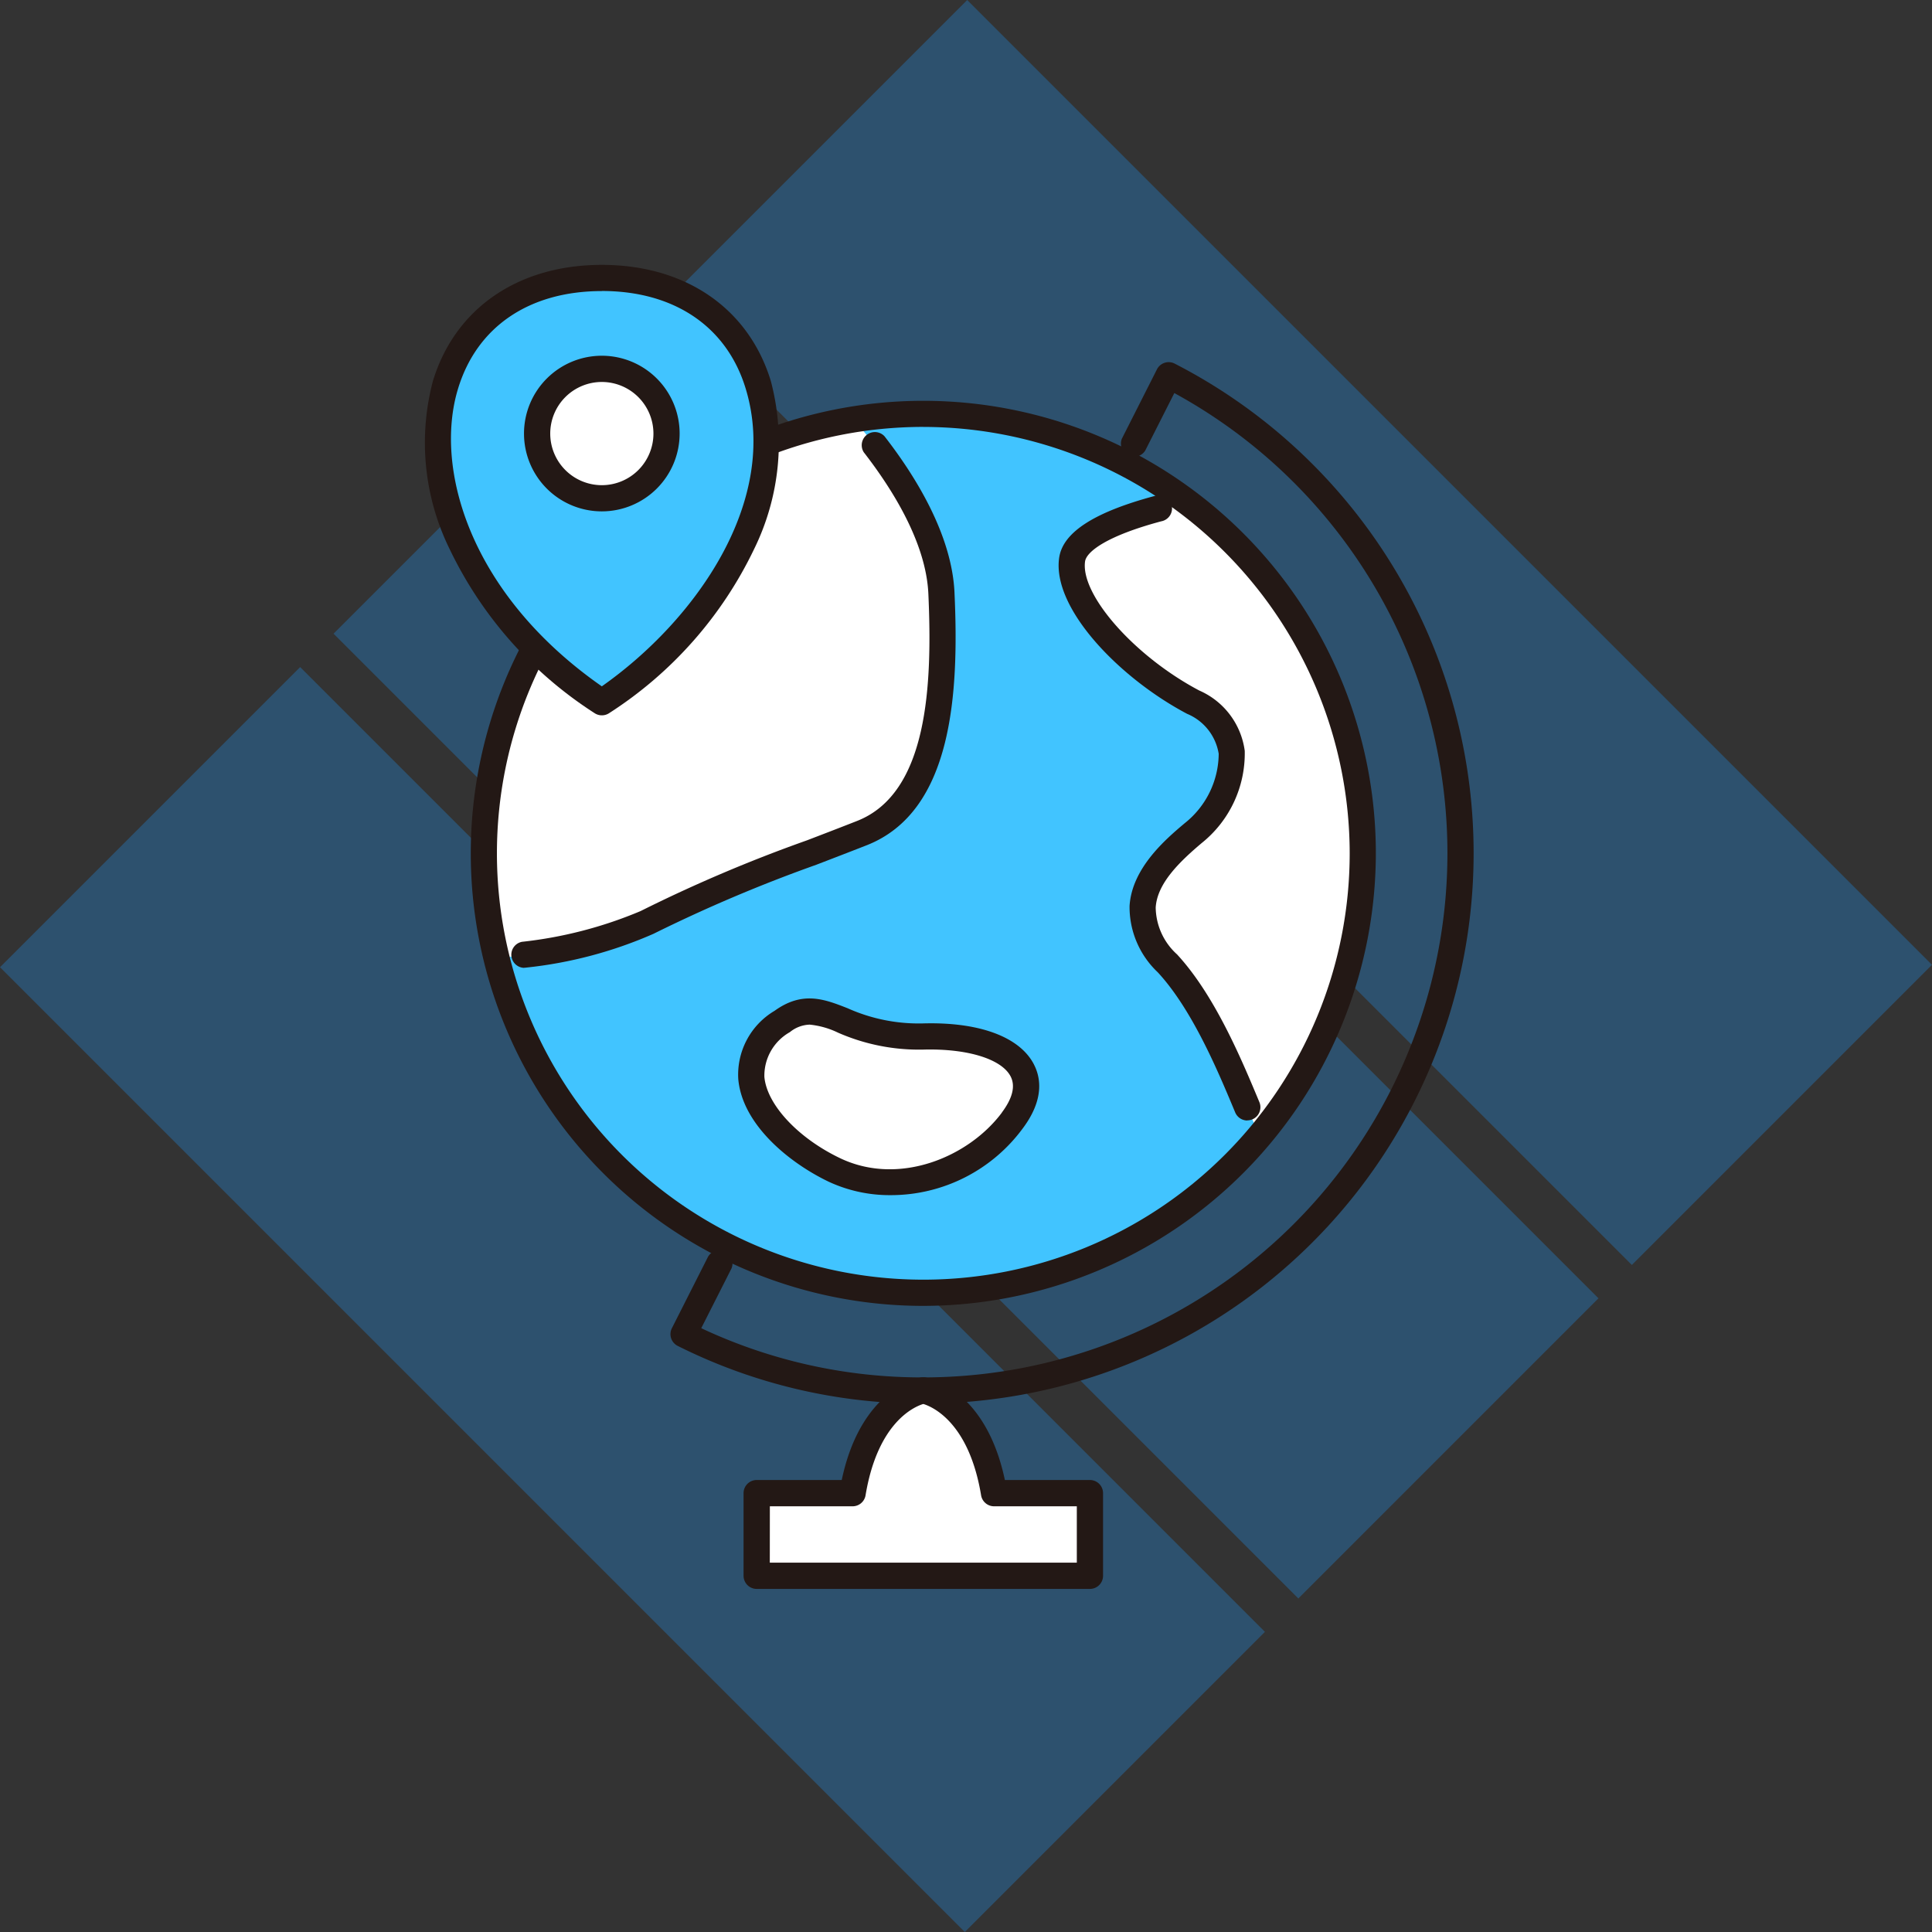 <svg xmlns="http://www.w3.org/2000/svg" width="102.889" height="102.889" viewBox="0 0 102.889 102.889"><rect x="0" y="0" width="102.889" height="102.889" fill="#333333" stroke="none"/><defs><clipPath id="a"><path data-name="長方形 4776" fill="none" d="M0 0h55.87v70.512H0z"/></clipPath></defs><g data-name="グループ 13154"><g data-name="グループ 350" opacity=".4"><g data-name="グループ 336" fill="#227cc5"><path data-name="長方形 4754" d="m0 51.509 15.985-15.985 51.38 51.38-15.984 15.986z"/><path data-name="長方形 4755" d="M35.524 15.985 51.509 0l51.38 51.38-15.984 15.986z"/><path data-name="長方形 4756" d="m17.762 33.747 15.985-15.985 51.38 51.38-15.984 15.986z"/></g></g><g data-name="グループ 496"><g data-name="グループ 495" clip-path="url(#a)" transform="translate(22.609 14.106)"><path data-name="パス 797" d="M30.328 65.417c-.826-4.989-3.765-5.471-3.765-5.471s-2.939.483-3.765 5.471h-5.11v4.4h17.747v-4.4Z" fill="#fff"/><path data-name="パス 798" d="M26.562 54.741a23.405 23.405 0 1 1 23.405-23.405 23.431 23.431 0 0 1-23.405 23.405" fill="#41c4ff"/><path data-name="パス 799" d="M23.285 30.265c4.24-1.662 4.469-7.735 4.24-12.778-.166-3.657-3.089-7.449-4.683-9.256a23.4 23.4 0 0 0-19 28.721c2.227-.3 6.286-.958 8.006-1.931 2.43-1.375 7.2-3.094 11.436-4.756" fill="#fff"/><path data-name="パス 800" d="M40.598 12.62c-2.041.427-5.888 1.443-6.116 3.085-.311 2.24 2.9 5.713 6.45 7.586s1.834 5.426 0 6.973-4.24 3.839-1.375 6.933c2.4 2.594 3.969 7.128 4.909 9.19a23.364 23.364 0 0 0-3.868-33.767" fill="#fff"/><path data-name="パス 801" d="M19.045 40.293c2.206-1.586 3.231.917 7.517.8s6.794 1.719 4.738 4.469-6.125 4.24-9.477 2.636-6.446-5.271-2.779-7.907" fill="#fff"/><path data-name="パス 802" d="M26.562 60.644a29.01 29.01 0 0 1-13.08-3.074.7.7 0 0 1-.311-.939l1.932-3.819a.7.7 0 0 1 1.245.63l-1.612 3.185a27.619 27.619 0 0 0 11.826 2.621A27.916 27.916 0 0 0 39.93 6.827l-1.547 3.057a.7.7 0 0 1-1.245-.63l1.867-3.691a.7.7 0 0 1 .942-.306 29.312 29.312 0 0 1-13.385 55.387" fill="#231815"/><path data-name="パス 803" d="M43.816 45.566a.7.7 0 0 1-.644-.429c-.909-2.18-2.282-5.475-4.126-7.465a4.782 4.782 0 0 1-1.5-3.529c.125-2.037 1.956-3.582 2.94-4.412a4.756 4.756 0 0 0 1.807-3.694 2.783 2.783 0 0 0-1.682-2.128c-3.571-1.883-7.192-5.591-6.816-8.3.188-1.355 1.849-2.433 5.077-3.3a.7.7 0 1 1 .36 1.348c-2.878.769-3.982 1.609-4.056 2.139-.248 1.787 2.653 5.063 6.085 6.873a4.094 4.094 0 0 1 2.419 3.212 6.115 6.115 0 0 1-2.294 4.911c-1.225 1.034-2.369 2.165-2.448 3.431a3.425 3.425 0 0 0 1.134 2.495c2.012 2.173 3.443 5.605 4.39 7.876a.7.7 0 0 1-.644.966" fill="#231815"/><path data-name="パス 804" d="M5.297 37.437a.7.7 0 0 1-.107-1.387 22.465 22.465 0 0 0 6.316-1.637 78.7 78.7 0 0 1 8.853-3.764c.9-.345 1.8-.691 2.672-1.034 3.786-1.484 4.019-7.244 3.8-12.1-.124-2.734-1.937-5.6-3.437-7.532a.7.7 0 0 1 1.1-.857c1.623 2.087 3.588 5.226 3.729 8.326.242 5.317-.072 11.652-4.683 13.459-.879.344-1.781.692-2.68 1.037a79.749 79.749 0 0 0-8.667 3.676 22.775 22.775 0 0 1-6.786 1.8.727.727 0 0 1-.109.008" fill="#231815"/><path data-name="パス 805" d="M26.562 55.439a24.1 24.1 0 1 1 24.1-24.1 24.13 24.13 0 0 1-24.1 24.1m0-46.81a22.707 22.707 0 1 0 22.707 22.708A22.733 22.733 0 0 0 26.562 8.63" fill="#231815"/><path data-name="パス 806" d="M35.435 70.512H17.69a.7.7 0 0 1-.7-.7v-4.4a.7.7 0 0 1 .7-.7h4.528c1.029-4.88 4.1-5.44 4.231-5.462a.7.7 0 0 1 .226 0c.135.022 3.2.583 4.231 5.462h4.528a.7.7 0 0 1 .7.7v4.4a.7.7 0 0 1-.7.7m-17.047-1.4h16.35v-3h-4.409a.7.7 0 0 1-.688-.583c-.64-3.864-2.569-4.71-3.078-4.867-.5.154-2.434.994-3.076 4.867a.7.7 0 0 1-.688.583H18.39Z" fill="#231815"/><path data-name="パス 807" d="M32.452 42.577c-.759-1.466-2.911-2.265-5.905-2.181a9.246 9.246 0 0 1-4.012-.806c-1.233-.485-2.4-.941-3.894.135a3.951 3.951 0 0 0-1.933 3.637c.216 2.436 2.73 4.467 4.818 5.466a7.714 7.714 0 0 0 3.31.714 8.728 8.728 0 0 0 7.027-3.562c1.148-1.536.954-2.7.589-3.4m-1.707 2.568c-1.772 2.371-5.479 3.925-8.617 2.424-2.242-1.073-3.9-2.854-4.03-4.331a2.66 2.66 0 0 1 1.357-2.38 1.756 1.756 0 0 1 1.056-.4 4.463 4.463 0 0 1 1.512.429 10.734 10.734 0 0 0 4.56.9c2.331-.06 4.147.5 4.628 1.428.264.51.107 1.158-.468 1.926" fill="#231815"/><path data-name="パス 808" d="M9.442 23.292C21.748 15.038 20.435.698 9.442.698s-12.306 14.34 0 22.594" fill="#41c4ff"/><path data-name="パス 809" d="M12.887 8.984a3.446 3.446 0 1 1-3.446-3.446 3.446 3.446 0 0 1 3.446 3.446" fill="#fff"/><path data-name="パス 810" d="M9.442 23.989a.7.7 0 0 1-.389-.118 21.335 21.335 0 0 1-7.72-8.742 12.846 12.846 0 0 1-.887-8.943C1.624 2.312 4.988 0 9.442 0s7.818 2.312 9 6.186a12.844 12.844 0 0 1-.888 8.943 21.332 21.332 0 0 1-7.72 8.742.7.7 0 0 1-.389.118m0-22.594c-3.864 0-6.657 1.894-7.661 5.2C.5 10.8 2.37 17.51 9.441 22.445c5.027-3.535 9.477-9.889 7.662-15.854-1-3.3-3.8-5.2-7.661-5.2" fill="#231815"/><path data-name="パス 811" d="M9.442 13.127a4.144 4.144 0 1 1 4.143-4.144 4.148 4.148 0 0 1-4.143 4.144m0-6.891a2.748 2.748 0 1 0 2.748 2.748 2.751 2.751 0 0 0-2.748-2.748" fill="#231815"/></g></g></g></svg>